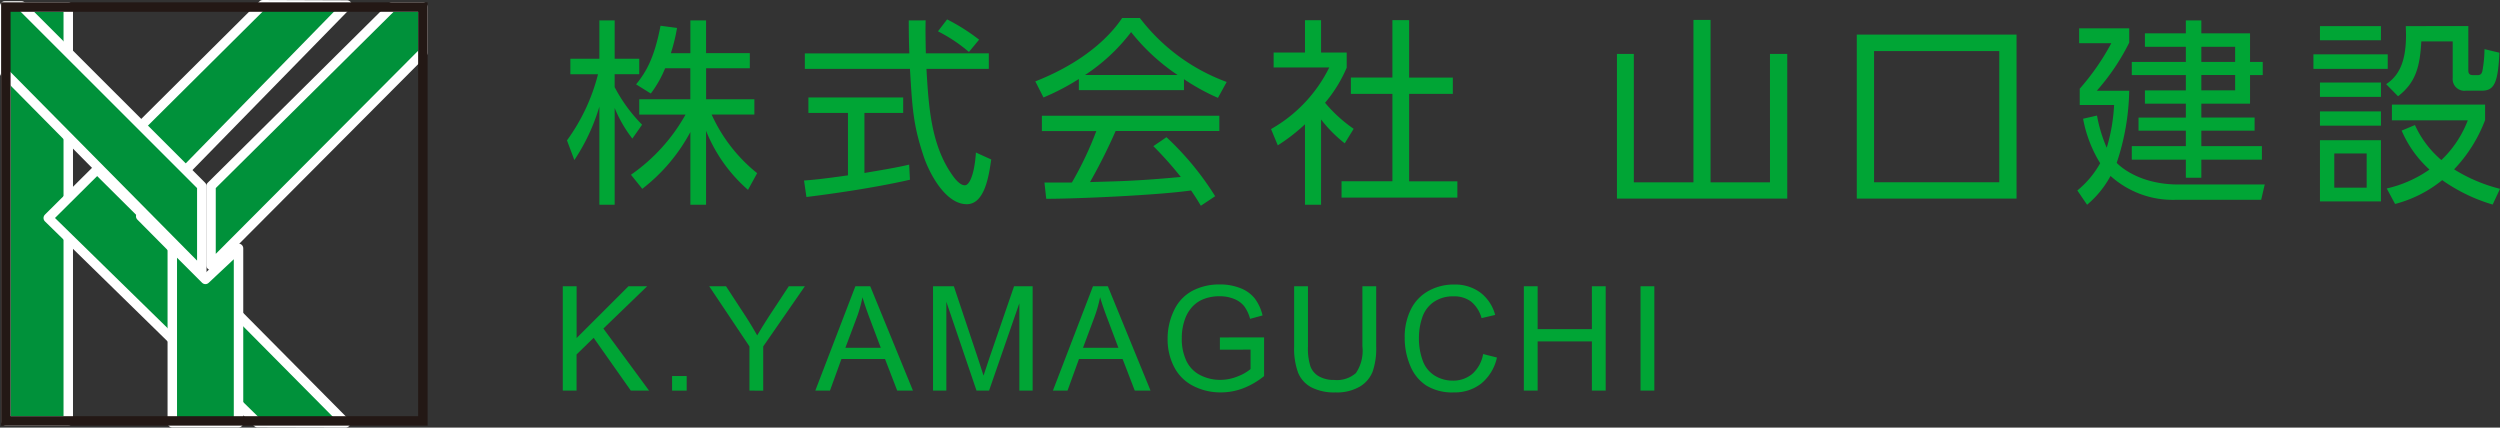 <svg xmlns="http://www.w3.org/2000/svg" width="264.208" height="45.19" viewBox="0 0 264.208 45.19">
  <rect x="0" y="0" width="264.208" height="45.19" fill="#333333" stroke="none"/>
  <g id="グループ_562" data-name="グループ 562" transform="translate(-74.5 -44.145)">
    <path id="パス_273" data-name="パス 273" d="M15.12-6.027A16.343,16.343,0,0,0,19.551.21l.966-1.764a16.821,16.821,0,0,1-4.809-6.195h4.515V-9.366h-5.1v-3.276h4.62v-1.6H15.12V-17.7H13.461v3.465H11.4a19.147,19.147,0,0,0,.651-2.667l-1.743-.231c-.672,3.465-1.533,4.893-2.583,6.195l1.554.966a11.746,11.746,0,0,0,1.512-2.667h2.667v3.276h-5.4v1.617h4.893A19.058,19.058,0,0,1,7.182-1.386L8.379.1A18.756,18.756,0,0,0,13.461-5.9V1.785H15.12ZM8.358-6.678a16.412,16.412,0,0,1-2.9-3.969v-1.365h2.6V-13.65H5.46V-17.7H3.843v4.053H.777v1.638H3.7A20.317,20.317,0,0,1,.42-5.019L1.2-2.94A20.856,20.856,0,0,0,3.843-8.589V1.785H5.46V-8.442A13.815,13.815,0,0,0,7.329-5.208ZM36.582-2.457c-.8.189-1.7.378-4.725.882V-7.917h4.095V-9.555H25.935v1.638h4.179v6.594c-2.646.378-3.759.483-4.641.546L25.725.966c4.011-.5,7.917-1.134,10.941-1.827ZM36.54-17.7c0,1.239.021,2.5.063,3.486H25.557v1.638H36.666c.252,4.263.357,5.943,1.428,9.177.525,1.638,2.247,5.124,4.578,5.124,1.932,0,2.352-3.129,2.583-4.725l-1.617-.735C43.512-1.7,43.029-.273,42.462-.273s-1.155-.84-1.386-1.176c-2.205-3.192-2.436-7.224-2.667-11.13H45v-1.638H38.346c-.042-1.932-.042-2.772-.021-3.486Zm7.434,2.037a20.771,20.771,0,0,0-3.381-2.142l-.966,1.26A16.408,16.408,0,0,1,42.9-14.364ZM62.391-4.41a38.63,38.63,0,0,1,2.9,3.255c-1.554.147-3.717.336-6.279.441-.441.021-2.793.084-3.318.105a57.451,57.451,0,0,0,2.709-5.4H69.363V-7.623H50.61v1.617h5.754A35.991,35.991,0,0,1,53.781-.567h-2.9l.189,1.722c3.234,0,11.8-.378,15.309-.882.441.651.693,1.05,1.029,1.617L68.922.882a30.684,30.684,0,0,0-5.145-6.237Zm3.234-7.077a22.692,22.692,0,0,0,3.591,1.974l.924-1.68a20.329,20.329,0,0,1-9.177-6.762H59.094c-.567.84-2.919,4.242-9.177,6.7l.861,1.7a24.36,24.36,0,0,0,3.738-1.953v1.176H65.625Zm-10.458-.441a19.534,19.534,0,0,0,4.872-4.536,21.508,21.508,0,0,0,4.914,4.536Zm24.948,4.7a14.183,14.183,0,0,0,2.5,2.52l.945-1.533a15.151,15.151,0,0,1-3.024-2.751A14.7,14.7,0,0,0,82.824-12.7v-1.6H80.115v-3.423h-1.7V-14.3H75.1v1.575h5.88a15.2,15.2,0,0,1-6.153,6.51l.714,1.722A19.551,19.551,0,0,0,78.414-6.72v8.5h1.7Zm7.539-10.5v6.069H83.265v1.722h4.389v9.24H82.278V1.029H94.521V-.693h-5.1v-9.24h4.62v-1.722h-4.62v-6.069Zm31.815-.021V-.588h-6.3V-14.154h-1.785V1.134h18V-14.154h-1.827V-.588h-6.279V-17.745Zm34.146,1.554H136.731V1.134h16.884Zm-1.827,15.6h-13.23v-13.86h13.23ZM173.145-17.7h-1.638v1.365h-4.326v1.428h4.326v1.6h-5.712v1.386h5.712v1.617h-4.326V-8.9h4.326v1.47h-5v1.386h5V-4.41h-5.712v1.428h5.712v1.911h1.638V-2.982h6.4V-4.41h-6.4V-6.048h5.628V-7.434h-5.628V-8.9h5.145v-3.024h1.344v-1.386H178.29v-3.024h-5.145Zm3.57,4.389h-3.57v-1.6h3.57Zm0,3h-3.57v-1.617h3.57ZM170.73-.357c-4.263,0-6.321-2.058-6.531-2.289a25.14,25.14,0,0,0,1.323-7.623H162.1a23.374,23.374,0,0,0,3.423-5.082v-1.512H160.23v1.575h3.4a25.242,25.242,0,0,1-3.339,4.809v1.722h3.633a18.82,18.82,0,0,1-.777,4.515,15.029,15.029,0,0,1-1.029-3.4l-1.47.336a13.631,13.631,0,0,0,1.806,4.7A10,10,0,0,1,160.041.273l1.029,1.512a10.547,10.547,0,0,0,2.478-3.045,9.821,9.821,0,0,0,6.93,2.52h8.988l.378-1.617Zm19.887.336h-3.423V-3.633h3.423Zm-4.935-17.073V-15.6h6.447v-1.491Zm0,5.964v1.512h6.447V-11.13Zm9.072-5.964c0,.294.021.567.021.945,0,2.352-.5,4.158-2.1,5.187l1.26,1.281c1.869-1.449,2.31-3.108,2.457-5.8h3.318v3.864a1.235,1.235,0,0,0,1.407,1.344h1.68c1.3,0,1.7-.819,1.848-4.011l-1.575-.378a13.654,13.654,0,0,1-.21,2.247c-.042.189-.1.5-.5.5h-.5c-.5,0-.5-.315-.5-.546v-4.641Zm-9.072,9.009v1.512h6.447V-8.085Zm0,3.045V1.428h6.447V-5.04ZM204.708.1a16.911,16.911,0,0,1-4.851-2.058,15.462,15.462,0,0,0,3.276-5.208V-8.8h-9.849V-7.14h8.022a11.459,11.459,0,0,1-2.793,4.2,10.553,10.553,0,0,1-2.793-3.7l-1.407.588a11.875,11.875,0,0,0,2.94,4.116,12.853,12.853,0,0,1-4.515,2L193.62,1.7A13.1,13.1,0,0,0,198.6-.819a18.159,18.159,0,0,0,5.334,2.583ZM184.989-14.112v1.533h7.854v-1.533Z" transform="translate(134 64)" fill="#00a535"/>
    <g id="グループ_2" data-name="グループ 2" transform="translate(75 44.645)">
      <rect id="長方形_5" data-name="長方形 5" width="6.596" height="43.737" transform="translate(0.118 0.247)" fill="#00913a" stroke="#fff" stroke-linecap="round" stroke-linejoin="round" stroke-miterlimit="10" stroke-width="1"/>
      <path id="パス_1" data-name="パス 1" d="M117.731,668.73v-8.372l19.091-18.922h3.3v4.82Z" transform="translate(-95.929 -641.189)" fill="#00913a" stroke="#fff" stroke-linecap="round" stroke-linejoin="round" stroke-miterlimit="10" stroke-width="1"/>
      <g id="グループ_1" data-name="グループ 1" transform="translate(4.599 0)">
        <path id="パス_2" data-name="パス 2" d="M96.642,640.694l-8.9-.033L65.064,663.2l22.11,21.63,9.313.022L74.834,663.012Z" transform="translate(-65.064 -640.66)" fill="#00913a" stroke="#fff" stroke-linecap="round" stroke-linejoin="round" stroke-miterlimit="10" stroke-width="1"/>
      </g>
      <path id="パス_3" data-name="パス 3" d="M112.582,739.178h-7V720.529l3.5,3.5,3.5-3.284Z" transform="translate(-87.874 -695.002)" fill="#00913a" stroke="#fff" stroke-linecap="round" stroke-linejoin="round" stroke-miterlimit="10" stroke-width="1"/>
      <path id="パス_4" data-name="パス 4" d="M71.445,669.195v-9.089l-19.05-19.041H50.618v7.077Z" transform="translate(-50.618 -640.936)" fill="#00913a" stroke="#fff" stroke-linecap="round" stroke-linejoin="round" stroke-miterlimit="10" stroke-width="1"/>
      <rect id="長方形_6" data-name="長方形 6" width="44.072" height="43.737" transform="translate(0.118 0.247)" fill="none" stroke="#231815" stroke-miterlimit="10" stroke-width="1"/>
      <path id="パス_5" data-name="パス 5" d="M94.338,710.671" transform="translate(-80.281 -688.332)" fill="#fff"/>
      <path id="パス_6" data-name="パス 6" d="M80.445,695.73l.55-.54,4.452,4.346-.445.722Z" transform="translate(-70.843 -677.785)" fill="#fff"/>
    </g>
    <g id="グループ_3" data-name="グループ 3" transform="translate(133.977 74.211)">
      <path id="パス_7" data-name="パス 7" d="M51.138,797.247V786.218H52.6v5.469l5.476-5.469h1.978l-4.626,4.469,4.829,6.56H58.33L54.4,791.665l-1.806,1.76v3.822Z" transform="translate(-51.138 -786.03)" fill="#00a535"/>
      <path id="パス_8" data-name="パス 8" d="M64.9,799.062V797.52h1.542v1.542Z" transform="translate(-53.348 -787.845)" fill="#00a535"/>
      <path id="パス_9" data-name="パス 9" d="M73.826,797.247v-4.672l-4.251-6.356H71.35l2.174,3.326q.6.933,1.121,1.865.5-.865,1.2-1.948l2.136-3.242h1.7l-4.4,6.356v4.672Z" transform="translate(-54.099 -786.03)" fill="#00a535"/>
      <path id="パス_10" data-name="パス 10" d="M82.93,797.247l4.235-11.028h1.572l4.513,11.028H91.588L90.3,793.906H85.691l-1.211,3.341Zm3.181-4.529h3.739L88.7,789.664q-.526-1.391-.782-2.286a14.082,14.082,0,0,1-.593,2.106Z" transform="translate(-56.244 -786.03)" fill="#00a535"/>
      <path id="パス_11" data-name="パス 11" d="M97.754,797.247V786.218h2.2l2.61,7.809q.361,1.09.527,1.633.188-.6.587-1.768l2.64-7.674h1.963v11.028h-1.406v-9.23l-3.2,9.23H102.35l-3.189-9.388v9.388Z" transform="translate(-58.625 -786.03)" fill="#00a535"/>
      <path id="パス_12" data-name="パス 12" d="M112.847,797.247l4.235-11.028h1.572l4.513,11.028H121.5l-1.285-3.341h-4.612l-1.211,3.341Zm3.182-4.529h3.739l-1.151-3.054q-.528-1.391-.782-2.286a14.09,14.09,0,0,1-.6,2.106Z" transform="translate(-61.05 -786.03)" fill="#00a535"/>
      <path id="パス_13" data-name="パス 13" d="M132.814,792.885v-1.294l4.671-.008v4.093a8.282,8.282,0,0,1-2.219,1.29,6.6,6.6,0,0,1-2.347.432,6.272,6.272,0,0,1-2.953-.7,4.6,4.6,0,0,1-2-2.012,6.336,6.336,0,0,1-.677-2.942,6.823,6.823,0,0,1,.673-3.005,4.482,4.482,0,0,1,1.937-2.072,6.068,6.068,0,0,1,2.911-.677,5.763,5.763,0,0,1,2.163.388,3.594,3.594,0,0,1,1.516,1.079,4.806,4.806,0,0,1,.834,1.806l-1.316.361a4.064,4.064,0,0,0-.617-1.324,2.538,2.538,0,0,0-1.053-.771,3.867,3.867,0,0,0-1.52-.29,4.47,4.47,0,0,0-1.73.3,3.236,3.236,0,0,0-1.178.8,3.836,3.836,0,0,0-.7,1.091,5.783,5.783,0,0,0-.421,2.22,5.385,5.385,0,0,0,.508,2.467,3.253,3.253,0,0,0,1.478,1.475,4.584,4.584,0,0,0,2.062.482,4.911,4.911,0,0,0,1.851-.365,4.777,4.777,0,0,0,1.369-.779v-2.054Z" transform="translate(-63.369 -785.994)" fill="#00a535"/>
      <path id="パス_14" data-name="パス 14" d="M150.434,786.218h1.459v6.372a7.559,7.559,0,0,1-.375,2.641,3.221,3.221,0,0,1-1.358,1.591,4.8,4.8,0,0,1-2.577.614,5.3,5.3,0,0,1-2.535-.534,3.055,3.055,0,0,1-1.407-1.546,7.377,7.377,0,0,1-.421-2.765v-6.372h1.46v6.364a6.2,6.2,0,0,0,.267,2.118,2.026,2.026,0,0,0,.917,1.049,3.184,3.184,0,0,0,1.591.369,3.039,3.039,0,0,0,2.294-.73,4.2,4.2,0,0,0,.685-2.806Z" transform="translate(-65.928 -786.03)" fill="#00a535"/>
      <path id="パス_15" data-name="パス 15" d="M165.429,793.344l1.46.369a4.91,4.91,0,0,1-1.651,2.742,4.55,4.55,0,0,1-2.915.944,5.244,5.244,0,0,1-2.9-.726,4.538,4.538,0,0,1-1.7-2.1,7.5,7.5,0,0,1-.583-2.956,6.5,6.5,0,0,1,.659-3.005,4.5,4.5,0,0,1,1.873-1.948,5.472,5.472,0,0,1,2.674-.666,4.522,4.522,0,0,1,2.783.843,4.376,4.376,0,0,1,1.572,2.37l-1.437.338a3.42,3.42,0,0,0-1.113-1.753,2.969,2.969,0,0,0-1.836-.549,3.561,3.561,0,0,0-2.124.609,3.217,3.217,0,0,0-1.2,1.636,6.588,6.588,0,0,0-.346,2.118,6.74,6.74,0,0,0,.41,2.456,3.062,3.062,0,0,0,1.275,1.569,3.578,3.578,0,0,0,1.873.519,3.143,3.143,0,0,0,2.076-.707A3.621,3.621,0,0,0,165.429,793.344Z" transform="translate(-68.164 -785.994)" fill="#00a535"/>
      <path id="パス_16" data-name="パス 16" d="M172.143,797.247V786.218H173.6v4.529h5.732v-4.529h1.46v11.028h-1.46v-5.2H173.6v5.2Z" transform="translate(-70.574 -786.03)" fill="#00a535"/>
      <path id="パス_17" data-name="パス 17" d="M186.832,797.247V786.218h1.46v11.028Z" transform="translate(-72.933 -786.03)" fill="#00a535"/>
    </g>
  </g>
</svg>
